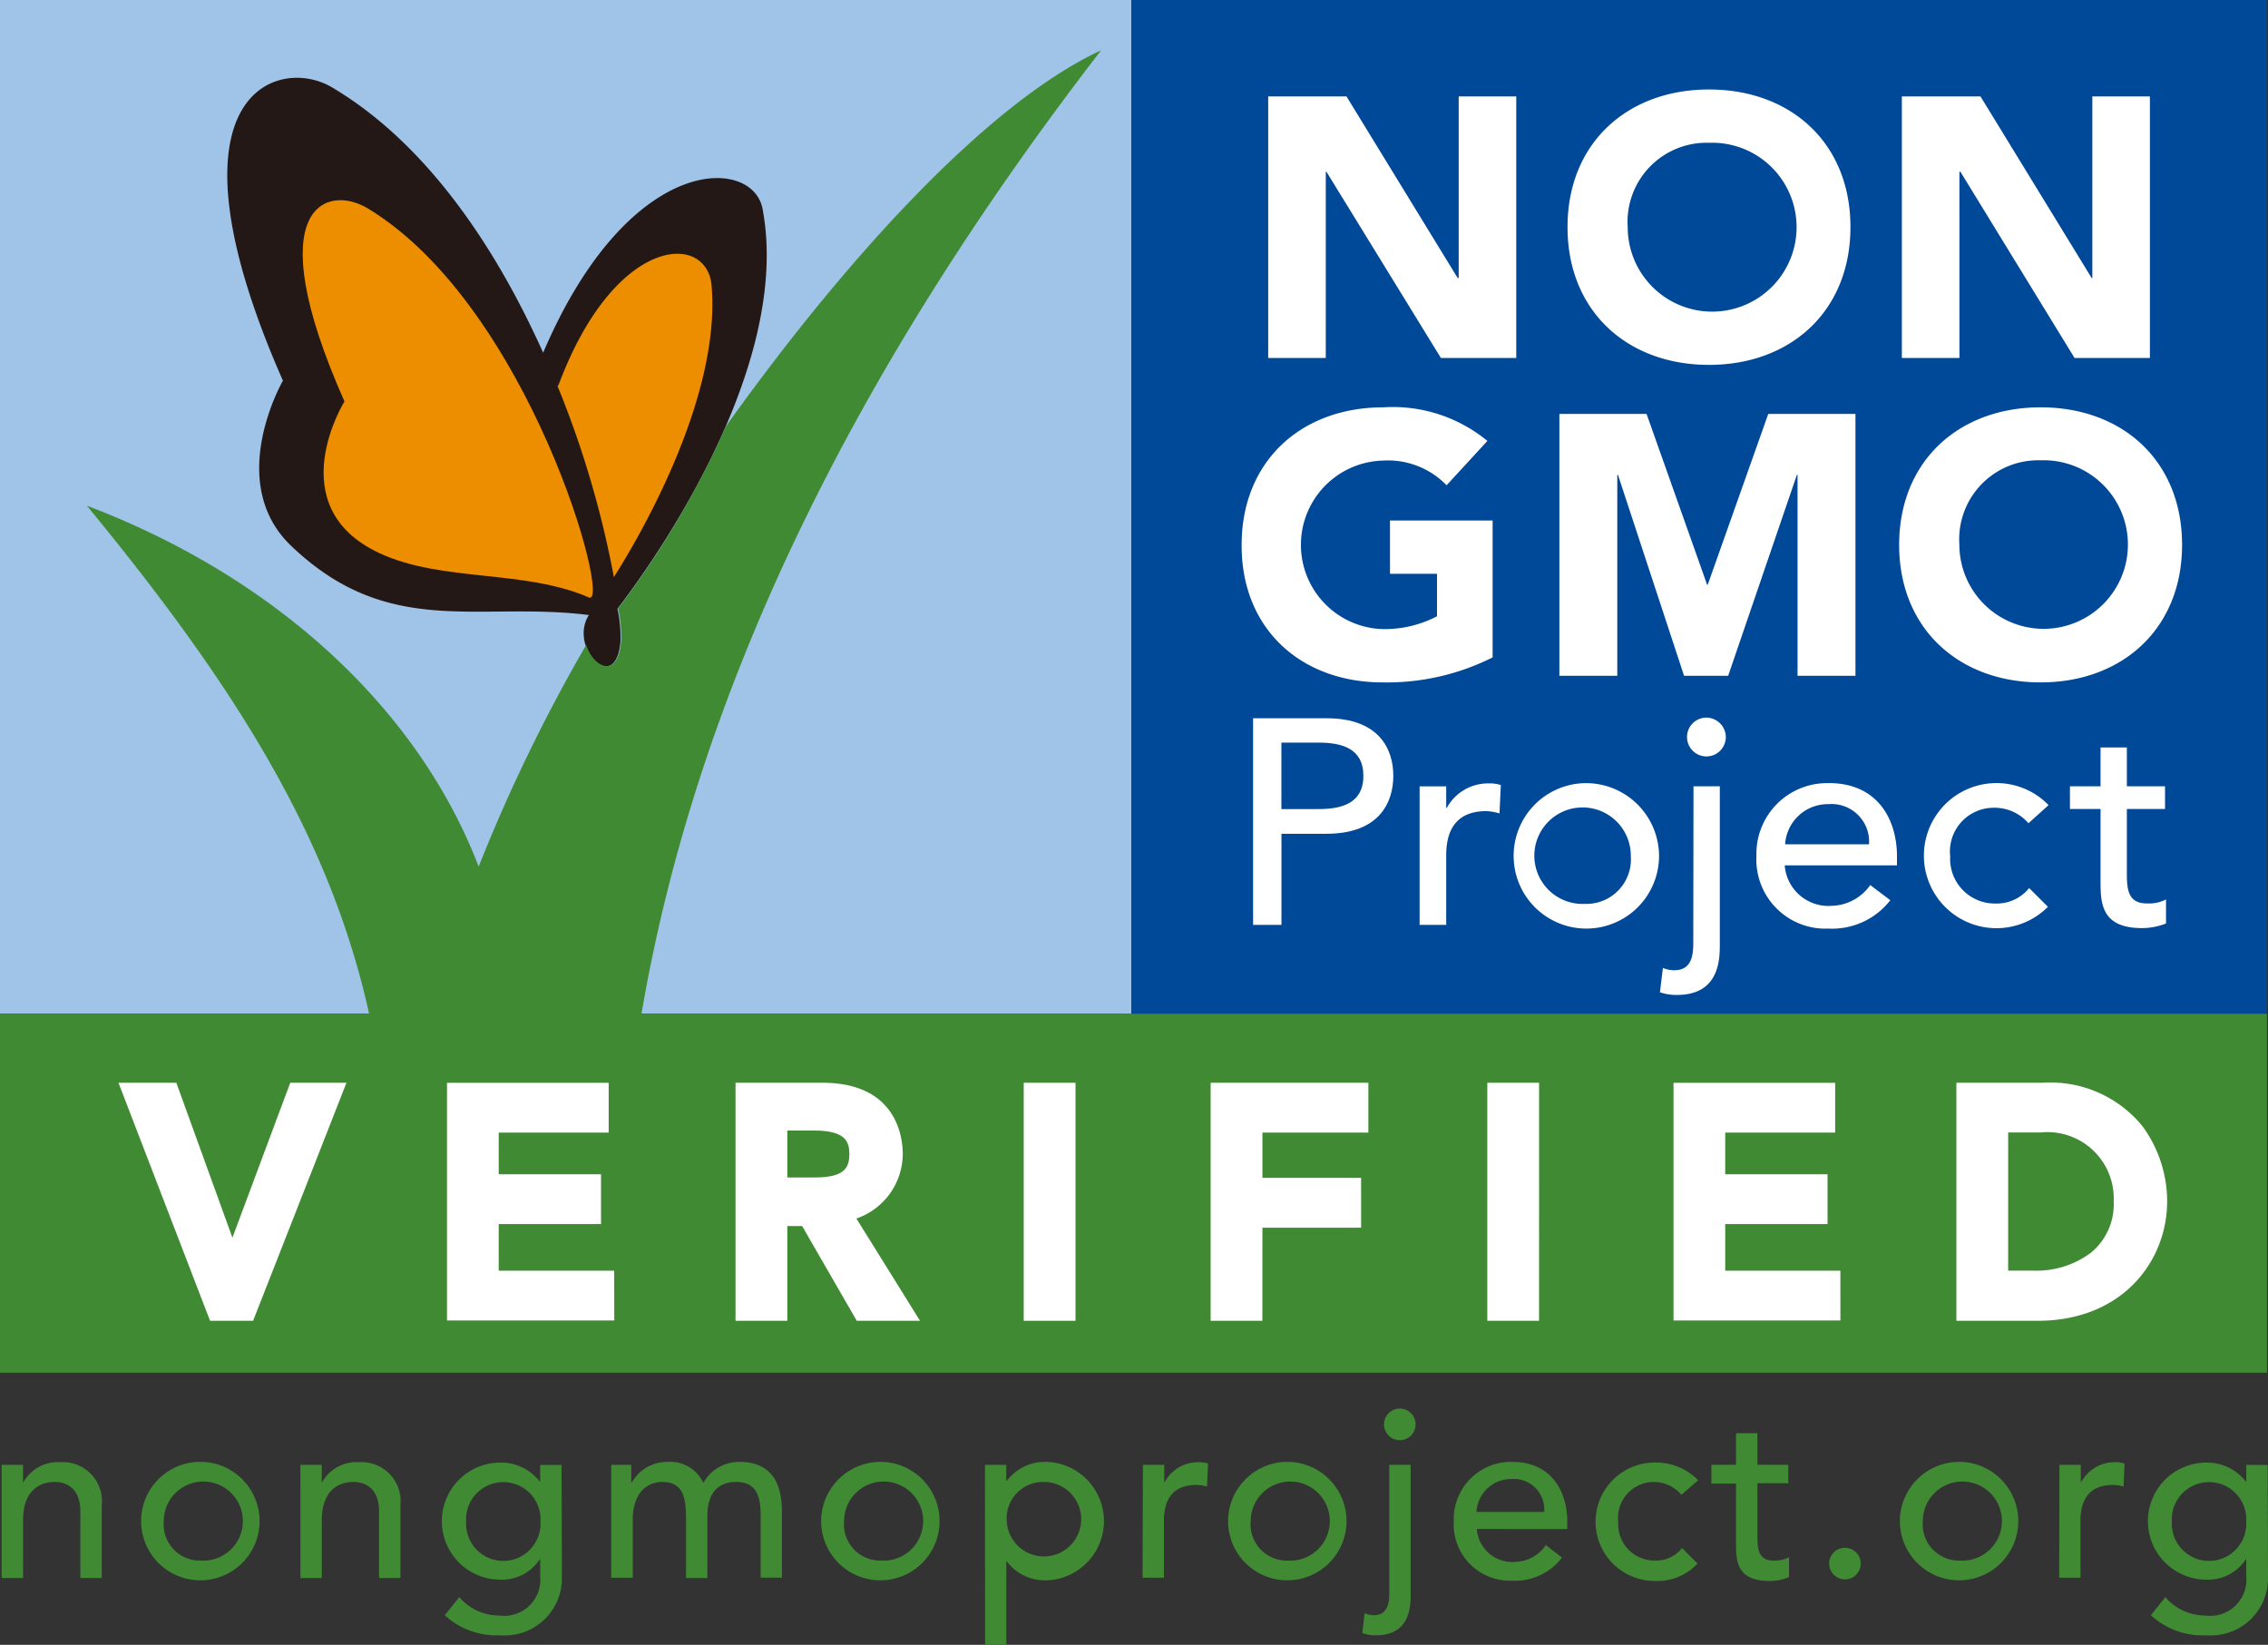 <svg viewBox="0 0 127.884 92.731" height="92.731" width="127.884" xmlns="http://www.w3.org/2000/svg"><rect x="0" y="0" width="127.884" height="92.731" fill="#333333" stroke="none"/><g transform="translate(-395.237 -5900.348)" id="quality-logo2"><rect fill="#a0c4e8" transform="translate(395.237 5900.348)" height="57.153" width="63.794" data-name="Rectangle 45" id="Rectangle_45"></rect><path fill="#231815" d="M438.236,5912.127c-.557-2.968-7.531-3.228-12.373,8.106-2.579-5.75-6.455-11.724-11.891-14.951-3.06-1.837-9.924.3-2.782,16.528,0,0-3.3,5.713.464,9.312,5.509,5.268,10.555,3.116,16.787,3.9-1.168,1.855,1.522,4.581,1.781,1.5a7.778,7.778,0,0,0-.167-1.855c1.577-2.04,9.906-13.375,8.181-22.538" data-name="Path 439" id="Path_439"></path><rect fill="#004998" transform="translate(459.03 5900.348)" height="57.153" width="64.016" data-name="Rectangle 46" id="Rectangle_46"></rect><path fill="#408a34" d="M431.409,5957.5c3.414-20,13.523-38.25,25.915-54.314-6.233,2.875-14.191,11.445-21.147,21.184a51.559,51.559,0,0,1-6.085,10.277,7.089,7.089,0,0,1,.167,1.873c-.185,2.152-1.576,1.447-1.966.186a93.82,93.82,0,0,0-6.066,12.5c-3.432-8.959-11.519-16.342-22.093-20.349,8.477,10.295,13.727,18.773,15.916,28.641H395.237v20.238H523.065V5957.5" data-name="Path 440" id="Path_440"></path><path fill="#ed8d00" d="M435.361,5916.449c-.26-3.042-5.454-2.838-8.608,5.546,0,0-.018.037-.074.13a55.5,55.5,0,0,1,3.172,10.759c1.15-1.8,6.066-9.943,5.51-16.435" data-name="Path 441" id="Path_441"></path><path fill="#ed8d00" d="M428.441,5934.034c1.336.575-3.339-16.4-12.447-21.926-2.3-1.41-6.251-.2-1.335,10.871,0,0-3.673,5.917,1.966,8.551,3.543,1.651,8.143.909,11.816,2.5" data-name="Path 442" id="Path_442"></path><path fill="#fff" d="M408.352,5971.914h-.037l-3.58-9.887h-1.892l4.675,12.15h1.558l4.767-12.15h-1.8" data-name="Path 443" id="Path_443"></path><path fill="#fff" d="M409.508,5974.811h-2.427l-5.163-13.419h3.262l3.162,8.733,3.261-8.733h3.17Zm-1.555-1.269h.69l4.269-10.881h-.428l-3.692,9.887h-.922l-3.581-9.887h-.522Z" data-name="Path 444" id="Path_444"></path><path fill="#fff" d="M422.728,5968.723H428.5v-1.54h-5.769v-3.617h6.2v-1.54h-7.847v12.132h8.162v-1.54h-6.511" data-name="Path 445" id="Path_445"></path><path fill="#fff" d="M429.874,5974.793h-9.432v-13.4h9.116v2.809h-6.2v2.348h5.769v2.809h-5.769v2.626h6.511Zm-8.162-1.269H428.6v-.271h-6.511v-5.165h5.769v-.27h-5.769v-4.887h6.2v-.27h-6.577Z" data-name="Path 446" id="Path_446"></path><path fill="#fff" d="M445.507,5965.421c0-1.521-.779-3.4-3.895-3.4h-4.267v12.151H439v-5.343h1.837l3.1,5.343h2.059l-3.451-5.547a3.257,3.257,0,0,0,2.968-3.209M439,5967.369v-3.914h2.171c1.3,0,2.6.315,2.6,1.966s-1.3,1.948-2.6,1.948Z" data-name="Path 447" id="Path_447"></path><path fill="#fff" d="M441.167,5968h-2.8v-5.183h2.8c2.671,0,3.231,1.415,3.231,2.6C444.4,5967.555,442.641,5968,441.167,5968Zm-1.536-1.269h1.536c1.634,0,1.962-.5,1.962-1.313,0-.644-.152-1.332-1.962-1.332h-1.536Z" data-name="Path 448" id="Path_448"></path><path fill="#fff" d="M447.113,5974.811h-3.567l-3.08-5.342h-.835v5.342h-2.92v-13.419h4.9c4.2,0,4.53,3.084,4.53,4.029a3.874,3.874,0,0,1-2.615,3.625Zm-2.834-1.269h.55l-3.379-5.431,1-.112a2.617,2.617,0,0,0,2.422-2.578c0-1.031-.424-2.76-3.261-2.76H437.98v10.881h.382V5968.2H441.2Z" data-name="Path 449" id="Path_449"></path><rect fill="#fff" transform="translate(453.595 5962.026)" height="12.15" width="1.651" data-name="Rectangle 47" id="Rectangle_47"></rect><path fill="#fff" d="M455.881,5974.811h-2.92v-13.419h2.92Zm-1.651-1.269h.382v-10.881h-.382Z" data-name="Path 450" id="Path_450"></path><path fill="#fff" d="M464.132,5974.177h1.651v-5.25h5.565v-1.54h-5.565v-3.821h5.973v-1.54h-7.624" data-name="Path 451" id="Path_451"></path><path fill="#fff" d="M466.417,5974.811H463.5v-13.419h8.894v2.809h-5.974v2.552h5.565v2.809h-5.565Zm-1.651-1.269h.382v-5.25h5.565v-.27h-5.565v-5.091h5.973v-.27h-6.355Z" data-name="Path 452" id="Path_452"></path><rect fill="#fff" transform="translate(479.732 5962.026)" height="12.15" width="1.651" data-name="Rectangle 48" id="Rectangle_48"></rect><path fill="#fff" d="M482.018,5974.811H479.1v-13.419h2.92Zm-1.651-1.269h.382v-10.881h-.382Z" data-name="Path 453" id="Path_453"></path><path fill="#fff" d="M491.883,5968.723h5.769v-1.54h-5.769v-3.617h6.2v-1.54h-7.847v12.132h8.143v-1.54h-6.493" data-name="Path 454" id="Path_454"></path><path fill="#fff" d="M499.01,5974.793H489.6v-13.4h9.116v2.809h-6.2v2.348h5.769v2.809h-5.769v2.626h6.493Zm-8.144-1.269h6.874v-.271h-6.492v-5.165h5.769v-.27h-5.769v-4.887h6.2v-.27h-6.577Z" data-name="Path 455" id="Path_455"></path><path fill="#fff" d="M510.414,5962.026h-4.229v12.151h3.969c4.341,0,6.66-2.968,6.66-6.066-.019-2.263-1.262-6.085-6.4-6.085m-.5,10.592h-2.077v-9.052H510.3a4.351,4.351,0,0,1,4.749,4.526c0,3.005-2.375,4.526-5.139,4.526" data-name="Path 456" id="Path_456"></path><path fill="#fff" d="M509.913,5973.253H507.2v-10.322h3.1a5,5,0,0,1,5.383,5.161,4.8,4.8,0,0,1-1.769,3.885A6.383,6.383,0,0,1,509.913,5973.253Zm-1.443-1.269h1.443a5.117,5.117,0,0,0,3.208-1,3.525,3.525,0,0,0,1.3-2.9,3.741,3.741,0,0,0-4.114-3.891H508.47Z" data-name="Path 457" id="Path_457"></path><path fill="#fff" d="M510.136,5974.811H505.55v-13.419h4.864a6.684,6.684,0,0,1,5.62,2.438,7.172,7.172,0,0,1,1.4,4.262C517.43,5971.431,514.925,5974.811,510.136,5974.811Zm-3.317-1.269h3.317c4.139,0,6.025-2.825,6.025-5.45,0-.907-.277-5.431-5.747-5.431h-3.6Z" data-name="Path 458" id="Path_458"></path><path fill="#408a34" d="M395.33,5982.932h1.205v.983h.019a2.228,2.228,0,0,1,2.1-1.131,2.2,2.2,0,0,1,2.319,2.43v4.1h-1.206v-3.765c0-1.206-.686-1.651-1.447-1.651-1,0-1.781.649-1.781,2.133v3.283H395.33" data-name="Path 459" id="Path_459"></path><path fill="#408a34" d="M406.571,5982.765a3.339,3.339,0,1,1-3.376,3.339,3.333,3.333,0,0,1,3.376-3.339m0,5.565a2.23,2.23,0,1,0-2.1-2.226,2.042,2.042,0,0,0,2.1,2.226" data-name="Path 460" id="Path_460"></path><path fill="#408a34" d="M412.173,5982.932h1.206v.983h.018a2.228,2.228,0,0,1,2.1-1.131,2.2,2.2,0,0,1,2.319,2.43v4.1h-1.206v-3.765c0-1.206-.686-1.651-1.446-1.651-1,0-1.781.649-1.781,2.133v3.283h-1.206" data-name="Path 461" id="Path_461"></path><path fill="#408a34" d="M426.92,5989.258a3.222,3.222,0,0,1-3.487,3.283,4.278,4.278,0,0,1-3.117-1.131l.817-1.021a2.963,2.963,0,0,0,2.263,1.039,2.037,2.037,0,0,0,2.3-2.207v-.946h-.037a2.54,2.54,0,0,1-2.208,1.131,3.3,3.3,0,0,1,0-6.6,2.76,2.76,0,0,1,2.226,1.076h.019v-.946H426.9m-5.38,3.191a2.1,2.1,0,1,0,4.193,0,2.1,2.1,0,1,0-4.193,0" data-name="Path 462" id="Path_462"></path><path fill="#408a34" d="M429.7,5982.932h1.131v.983h.037a2.3,2.3,0,0,1,2.041-1.15,2.046,2.046,0,0,1,1.985,1.188,2.311,2.311,0,0,1,2.022-1.188c1.966,0,2.411,1.392,2.411,2.82v3.71h-1.2v-3.543c0-.965-.2-1.855-1.373-1.855s-1.633.8-1.633,1.929v3.487h-1.2v-3.339c0-1.205-.167-2.077-1.354-2.077-.872,0-1.651.668-1.651,2.1v3.3H429.7" data-name="Path 463" id="Path_463"></path><path fill="#408a34" d="M444.932,5982.765a3.339,3.339,0,1,1-3.394,3.339,3.35,3.35,0,0,1,3.394-3.339m0,5.565a2.23,2.23,0,1,0-2.1-2.226,2.042,2.042,0,0,0,2.1,2.226" data-name="Path 464" id="Path_464"></path><path fill="#408a34" d="M450.776,5982.932h1.2v.909H452a2.71,2.71,0,0,1,2.226-1.076,3.34,3.34,0,0,1,0,6.678,2.684,2.684,0,0,1-2.226-1.076h-.019v4.712h-1.2m1.224-6.956a2.1,2.1,0,1,0,2.1-2.226,2.052,2.052,0,0,0-2.1,2.226" data-name="Path 465" id="Path_465"></path><path fill="#408a34" d="M459.68,5982.932h1.205v.983h.019a2.136,2.136,0,0,1,1.911-1.131,1.7,1.7,0,0,1,.538.074l-.056,1.3a2.3,2.3,0,0,0-.594-.093c-1.187,0-1.836.649-1.836,2.04v3.191h-1.206" data-name="Path 466" id="Path_466"></path><path fill="#408a34" d="M467.86,5982.765a3.339,3.339,0,1,1-3.376,3.339,3.35,3.35,0,0,1,3.376-3.339m0,5.565a2.23,2.23,0,1,0-2.1-2.226,2.041,2.041,0,0,0,2.1,2.226" data-name="Path 467" id="Path_467"></path><path fill="#408a34" d="M474.779,5982.932v7.29c0,.668-.018,2.319-1.947,2.319a1.9,1.9,0,0,1-.779-.13l.129-1.113a1.507,1.507,0,0,0,.5.112c.65,0,.891-.427.891-1.243v-7.235m.593-3.172a.891.891,0,1,1-.89.891.891.891,0,0,1,.89-.891" data-name="Path 468" id="Path_468"></path><path fill="#408a34" d="M478.508,5986.55a2.007,2.007,0,0,0,2.152,1.855,2.171,2.171,0,0,0,1.743-.947l.909.705a3.322,3.322,0,0,1-2.819,1.3,3.175,3.175,0,0,1-3.284-3.358,3.228,3.228,0,0,1,3.3-3.339c2.245,0,3.1,1.725,3.1,3.358v.427m-1.3-.965a1.719,1.719,0,0,0-1.837-1.855,1.964,1.964,0,0,0-1.985,1.855Z" data-name="Path 469" id="Path_469"></path><path fill="#408a34" d="M490.046,5984.62a2.049,2.049,0,0,0-1.577-.723,2.027,2.027,0,0,0-1.985,2.263,2.048,2.048,0,0,0,2.06,2.17,1.877,1.877,0,0,0,1.539-.705l.872.872a3.1,3.1,0,0,1-2.411.983,3.339,3.339,0,0,1,0-6.678,3.331,3.331,0,0,1,2.448,1" data-name="Path 470" id="Path_470"></path><path fill="#408a34" d="M496.075,5983.971h-1.744v2.894c0,.723,0,1.465.909,1.465a1.812,1.812,0,0,0,.872-.185v1.113a2.681,2.681,0,0,1-1.094.222c-1.874,0-1.893-1.131-1.893-2.17v-3.32h-1.391v-1.058h1.391v-1.781h1.206v1.781h1.744" data-name="Path 471" id="Path_471"></path><path fill="#408a34" d="M498.375,5988.5a.891.891,0,1,1,.89.891.9.9,0,0,1-.89-.891" data-name="Path 472" id="Path_472"></path><path fill="#408a34" d="M505.758,5982.765a3.339,3.339,0,1,1-3.395,3.339,3.35,3.35,0,0,1,3.395-3.339m0,5.565a2.23,2.23,0,1,0-2.1-2.226,2.042,2.042,0,0,0,2.1,2.226" data-name="Path 473" id="Path_473"></path><path fill="#408a34" d="M511.36,5982.932h1.206v.983h.018a2.136,2.136,0,0,1,1.911-1.131,1.7,1.7,0,0,1,.538.074l-.056,1.3a2.294,2.294,0,0,0-.593-.093c-1.187,0-1.837.649-1.837,2.04v3.191h-1.2" data-name="Path 474" id="Path_474"></path><path fill="#408a34" d="M523.121,5989.258a3.222,3.222,0,0,1-3.488,3.283,4.276,4.276,0,0,1-3.116-1.131l.816-1.021a2.966,2.966,0,0,0,2.263,1.039,2.037,2.037,0,0,0,2.3-2.207v-.946h-.038a2.537,2.537,0,0,1-2.207,1.131,3.3,3.3,0,0,1,0-6.6,2.761,2.761,0,0,1,2.226,1.076h.019v-.946H523.1m-5.4,3.191a2.1,2.1,0,1,0,4.193,0,2.1,2.1,0,1,0-4.193,0" data-name="Path 475" id="Path_475"></path><path fill="#fff" d="M469.993,5910.031h.037l6.455,10.5h4.248v-14.747h-3.246v10.24h-.056l-6.27-10.24h-4.415v14.747h3.246" data-name="Path 476" id="Path_476"></path><path fill="#fff" d="M491.6,5920.919c4.6,0,7.977-3.023,7.977-7.772,0-4.73-3.358-7.754-7.977-7.754-4.6,0-7.976,3.024-7.976,7.754,0,4.749,3.376,7.772,7.976,7.772m0-12.521a4.761,4.761,0,1,1-4.582,4.749,4.457,4.457,0,0,1,4.582-4.749" data-name="Path 477" id="Path_477"></path><path fill="#fff" d="M505.721,5910.031h.056l6.437,10.5h4.248v-14.747h-3.246v10.24h-.037l-6.27-10.24h-4.433v14.747h3.246" data-name="Path 478" id="Path_478"></path><path fill="#fff" d="M470.031,5940.842h-4.137v11.65h1.6v-5.139h2.542c3.005,0,3.765-1.8,3.765-3.265s-.76-3.246-3.765-3.246m-.446,5.12h-2.1v-3.747h2.1c1.262,0,2.523.3,2.523,1.873s-1.261,1.874-2.523,1.874" data-name="Path 479" id="Path_479"></path><path fill="#fff" d="M476.82,5945.888h-.037v-1.206h-1.5v7.81h1.5v-3.914c0-1.707.8-2.5,2.263-2.5a2.719,2.719,0,0,1,.742.13l.074-1.6a1.954,1.954,0,0,0-.668-.093,2.648,2.648,0,0,0-2.374,1.373" data-name="Path 480" id="Path_480"></path><path fill="#fff" d="M484.592,5944.5a4.1,4.1,0,1,0,4.193,4.1,4.121,4.121,0,0,0-4.193-4.1m0,6.807a2.72,2.72,0,1,1,2.6-2.708,2.513,2.513,0,0,1-2.6,2.708" data-name="Path 481" id="Path_481"></path><path fill="#fff" d="M491.456,5940.805a1.094,1.094,0,1,0,1.094,1.095,1.109,1.109,0,0,0-1.094-1.095" data-name="Path 482" id="Path_482"></path><path fill="#fff" d="M490.714,5953.549c0,.983-.278,1.5-1.1,1.5a1.724,1.724,0,0,1-.612-.13l-.167,1.372a2.827,2.827,0,0,0,.965.149c2.393,0,2.411-2.022,2.411-2.838v-8.923h-1.484" data-name="Path 483" id="Path_483"></path><path fill="#fff" d="M498.357,5944.5a3.983,3.983,0,0,0-4.081,4.1,3.894,3.894,0,0,0,4.062,4.1,4.157,4.157,0,0,0,3.487-1.6l-1.131-.853a2.747,2.747,0,0,1-2.171,1.169,2.47,2.47,0,0,1-2.652-2.282H502.2v-.519c0-2.022-1.057-4.118-3.839-4.118m-2.468,3.45a2.414,2.414,0,0,1,2.449-2.263,2.118,2.118,0,0,1,2.282,2.263Z" data-name="Path 484" id="Path_484"></path><path fill="#fff" d="M507.65,5945.888a2.534,2.534,0,0,1,1.966.872l1.132-1.021a4.075,4.075,0,0,0-3.024-1.242,4.091,4.091,0,1,0,2.987,6.974l-1.058-1.057a2.343,2.343,0,0,1-1.91.872,2.515,2.515,0,0,1-2.542-2.653,2.467,2.467,0,0,1,2.449-2.745" data-name="Path 485" id="Path_485"></path><path fill="#fff" d="M515.163,5949.5v-3.543h2.152v-1.28h-2.152v-2.189h-1.484v2.189h-1.725v1.28h1.725v4.062c0,1.243.037,2.653,2.337,2.653a3.7,3.7,0,0,0,1.354-.26v-1.354a2.085,2.085,0,0,1-1.057.223c-1.15.018-1.15-.909-1.15-1.781" data-name="Path 486" id="Path_486"></path><path fill="#fff" d="M473.2,5938.82a13.251,13.251,0,0,0,6.2-1.41v-7.716h-5.787v3.005h2.652v2.393a6.4,6.4,0,0,1-3.06.723,4.752,4.752,0,0,1,0-9.5,4.607,4.607,0,0,1,3.6,1.391l2.3-2.5a8.388,8.388,0,0,0-5.881-1.893c-4.6,0-7.976,3.024-7.976,7.754-.019,4.731,3.339,7.754,7.958,7.754" data-name="Path 487" id="Path_487"></path><path fill="#fff" d="M496.594,5927.115v11.334h3.265v-14.766h-4.916l-3.413,9.627h-.037l-3.413-9.627h-4.916v14.766h3.265v-11.334h.037l3.729,11.334h2.486l3.877-11.334" data-name="Path 488" id="Path_488"></path><path fill="#fff" d="M510.3,5938.82c4.6,0,7.976-3.023,7.976-7.754s-3.357-7.754-7.976-7.754c-4.6,0-7.977,3.024-7.977,7.754s3.376,7.754,7.977,7.754m0-12.521a4.752,4.752,0,1,1-4.582,4.749,4.456,4.456,0,0,1,4.582-4.749" data-name="Path 489" id="Path_489"></path></g></svg> 